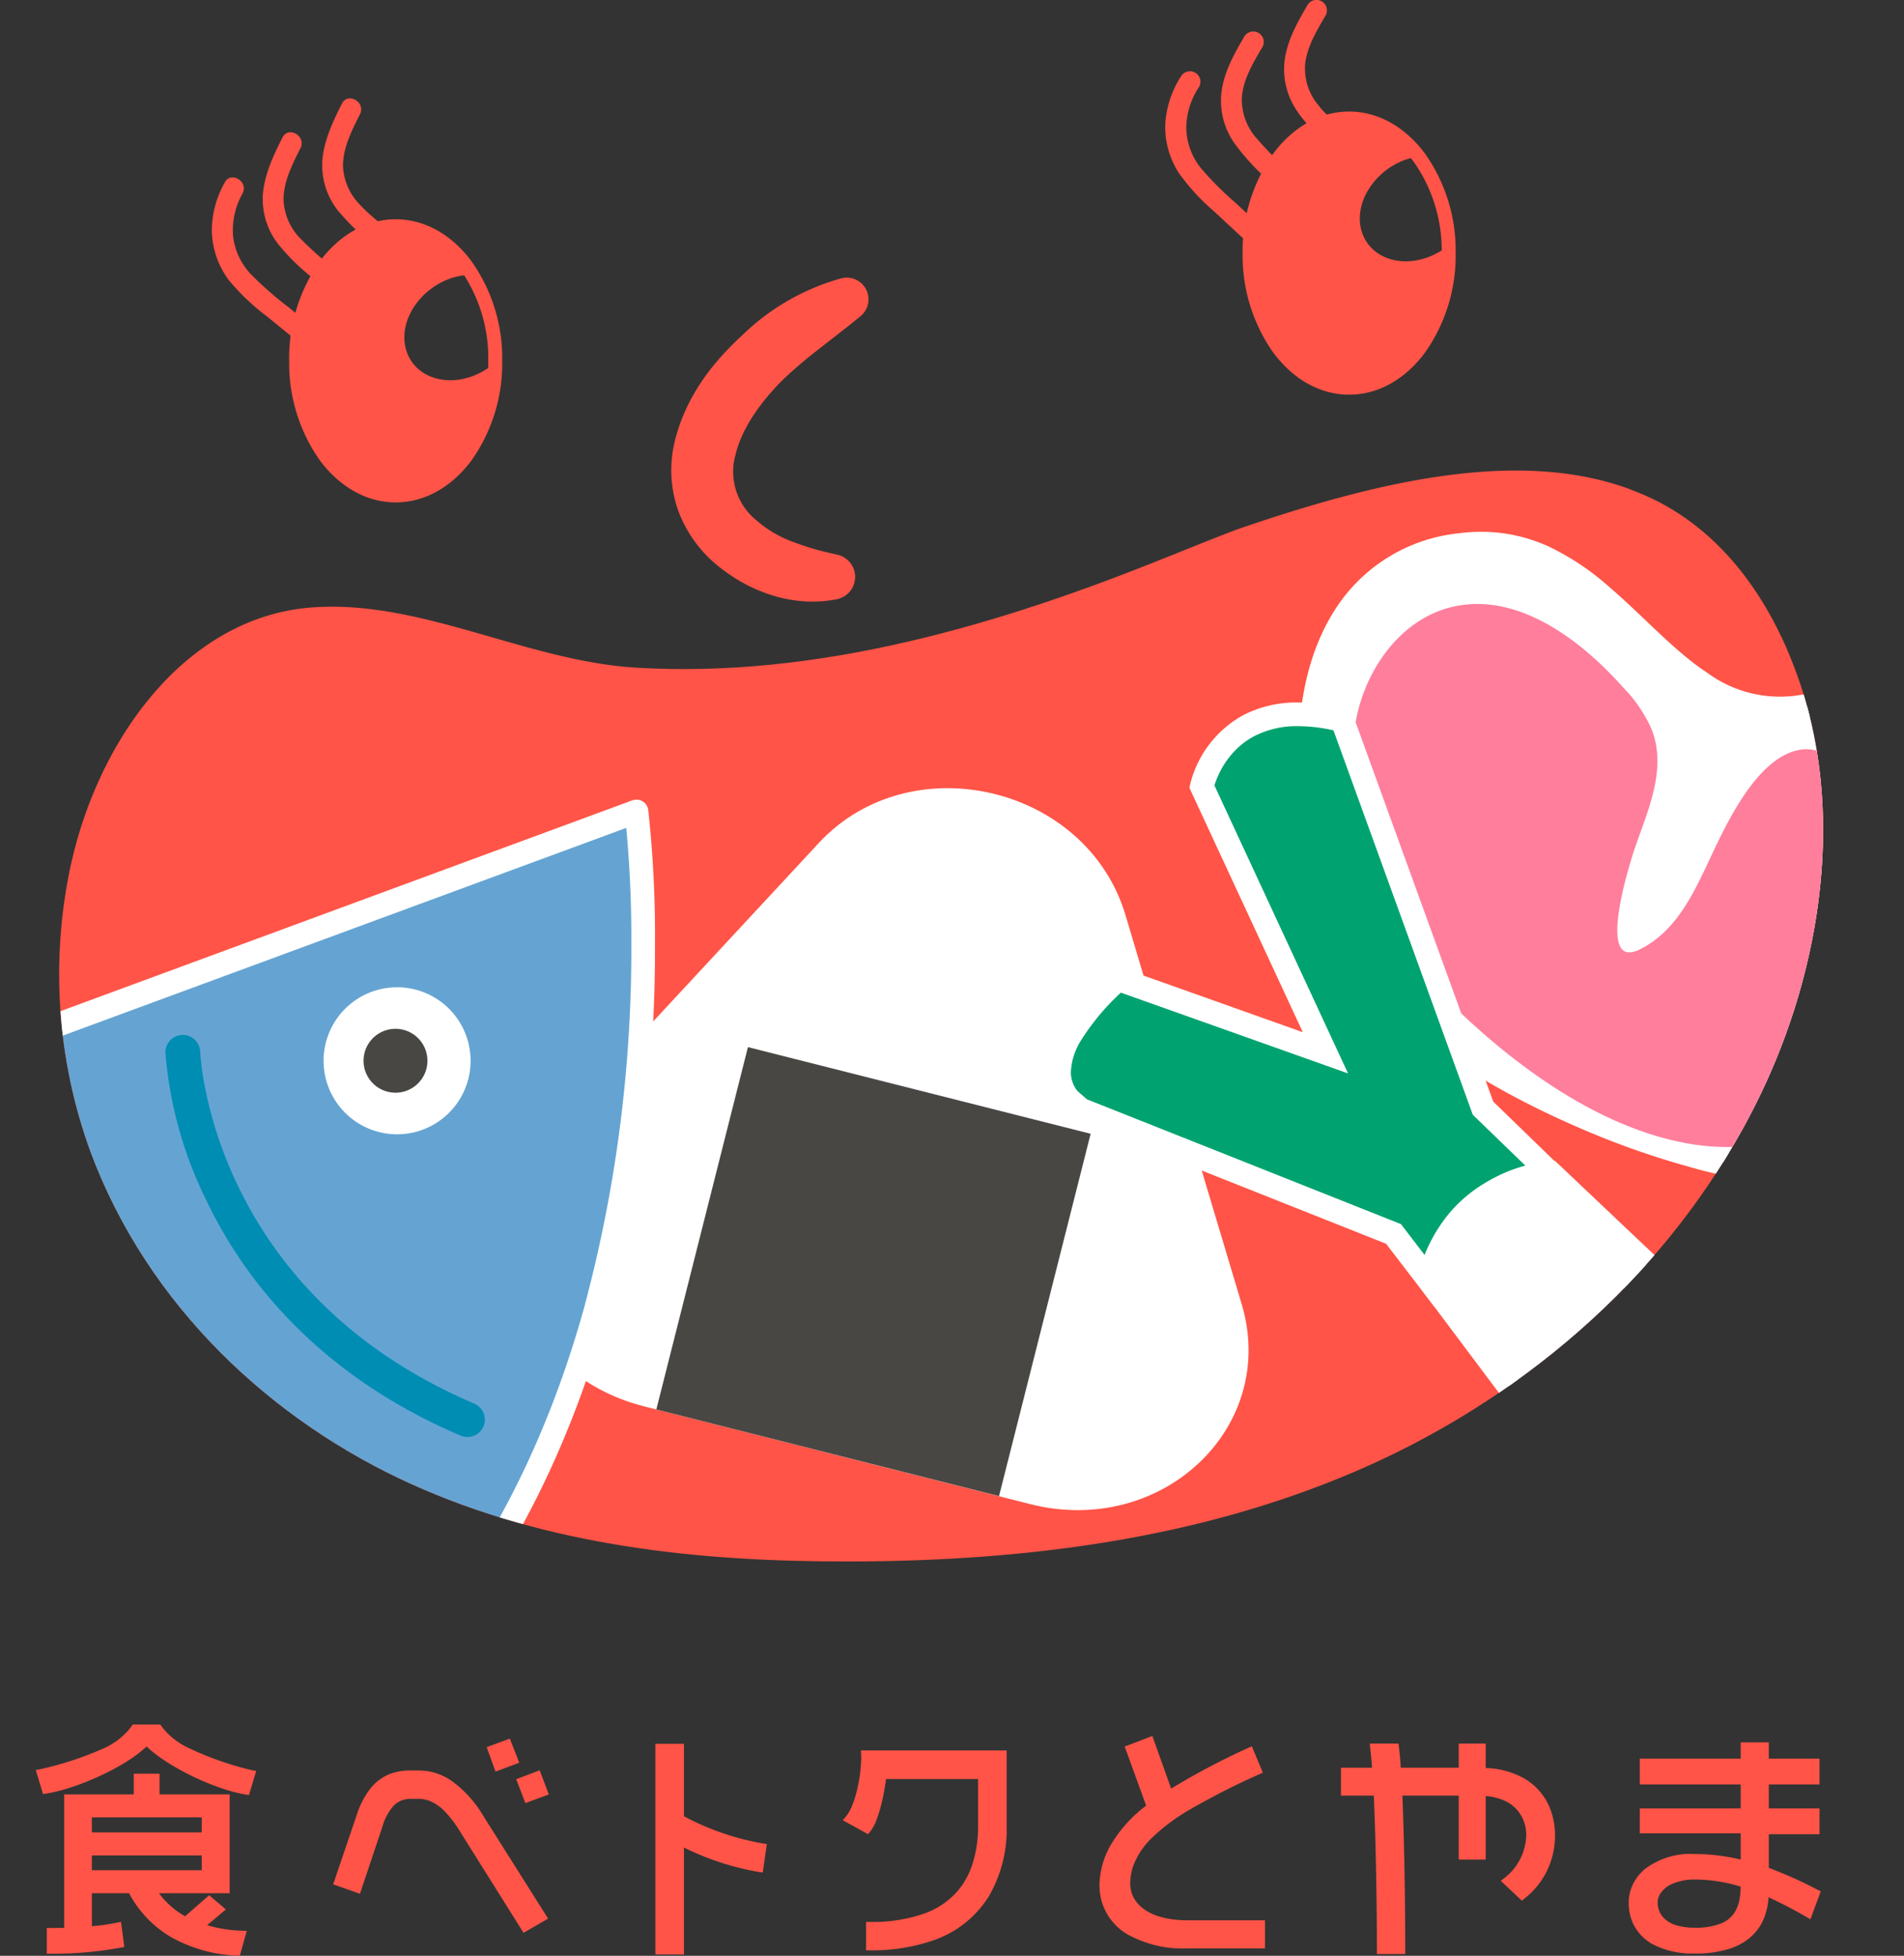 <?xml version="1.0" encoding="UTF-8"?> <svg xmlns="http://www.w3.org/2000/svg" xmlns:xlink="http://www.w3.org/1999/xlink" width="324.333" height="333.119" viewBox="0 0 324.333 333.119"><rect x="0" y="0" width="324.333" height="333.119" fill="#333333" stroke="none"/><defs><clipPath id="clip-path"><rect id="長方形_2941" data-name="長方形 2941" width="324.333" height="293.734" fill="none"></rect></clipPath><clipPath id="clip-path-2"><path id="パス_5966" data-name="パス 5966" d="M190.3,25.026c-28.6,11.587-59.8,20.9-90.98,18.948C80.676,42.8,62.714,32.283,44.127,33.743,23.11,35.4,8.083,55.65,3.24,77.6A88.263,88.263,0,0,0,6.615,126.5c9.823,26.366,31.04,45.875,54.567,56.516s49.307,13.263,74.654,13.215c29.8-.04,60-3.745,87.749-16.005s53.012-33.751,67.341-63.244c10.633-21.907,14.73-49.034,6.263-72.112-4.547-12.4-12.341-23.751-24.489-29.629a55.948,55.948,0,0,0-24.706-5.3c-19.758,0-40.495,8.123-57.695,15.091" transform="translate(-1.257 -9.935)" fill="none"></path></clipPath></defs><g id="グループ_7024" data-name="グループ 7024" transform="translate(-15371.167 1860.619)"><g id="グループ_7022" data-name="グループ 7022" transform="translate(14276.817 -2191.486)"><g id="グループ_6936" data-name="グループ 6936" transform="translate(1100.445 624.601)"><path id="パス_686" data-name="パス 686" d="M479.208,977.708l-.236-.6L477.6,973.6l-3.943,1.464,1.5,4.163Z" transform="translate(-396.85 -971.211)" fill="#ff5447"></path><path id="パス_687" data-name="パス 687" d="M397.877,982.945c5.127-.816,13.348-4.433,17.084-8.023,3.756,3.583,11.758,7.36,16.892,8.185l.551.089,1.239-4.111-.714-.119a53.788,53.788,0,0,1-10.861-3.818,12.027,12.027,0,0,1-4.565-3.678l-.189-.282h-4.708l-.189.282a12.05,12.05,0,0,1-4.561,3.678A56.045,56.045,0,0,1,396.8,978.8l-.714.12,1.239,4.108Z" transform="translate(-396.089 -971.187)" fill="#ff5447"></path><path id="パス_688" data-name="パス 688" d="M425.3,1005.449l3.19-2.688-2.847-2.423-4.1,3.581a14.006,14.006,0,0,1-4.445-3.92h12.036V983.16H417.195v-3.515H412.8v3.515H400.95v22.73c-.77.019-1.545.025-2.326.025h-.637v4.39l.632,0,.51,0a63.735,63.735,0,0,0,11.46-1.04l.6-.109-.563-4.28-.669.136a36.664,36.664,0,0,1-4.292.605V1000H412a19.034,19.034,0,0,0,6.947,7.355,24.765,24.765,0,0,0,11.4,3.271l.514.031,1.189-4.244-.816-.023A23.91,23.91,0,0,1,425.3,1005.449ZM405.66,987.081h18.715v2.558H405.66Zm0,9v-2.519h18.715v2.519Z" transform="translate(-396.108 -971.27)" fill="#ff5447"></path><path id="パス_689" data-name="パス 689" d="M480.294,984.636l4-1.464-.228-.6-1.332-3.52-4,1.521Z" transform="translate(-396.9 -971.264)" fill="#ff5447"></path><path id="パス_690" data-name="パス 690" d="M657.087,990.181a12.521,12.521,0,0,0-.881-4.757,10.247,10.247,0,0,0-4.346-5.01,13.958,13.958,0,0,0-6.584-1.787v-4.169h-4.592v4.108h-9.87c-.1-1.443-.21-2.658-.316-3.547l-.067-.561h-4.914l.082.71c.1.883.228,2.031.312,3.4h-5.294v4.75h5.6c.338,7.69.526,18.348.526,26.344v.638h4.829v-.638c0-7.274-.15-18.347-.486-26.344h9.6v10.9h4.592V983.4a9.829,9.829,0,0,1,2.867.642,6.316,6.316,0,0,1,3.085,2.538,6.616,6.616,0,0,1,.951,3.475,9.526,9.526,0,0,1-3.739,7.323l-.6.455,3.591,3.377.431-.336a13.552,13.552,0,0,0,5.221-10.655v-.038h0v0Z" transform="translate(-398.293 -971.219)" fill="#ff5447"></path><path id="パス_691" data-name="パス 691" d="M702.339,999.377a72.33,72.33,0,0,0-8.35-3.744V989.9h8.639v-4.394h-8.639v-4.089h8.639v-4.4h-8.639v-2.764H689.2v2.764H672.011v4.4H689.2v4.089H672.011v4.237H689.2v4.461a35.326,35.326,0,0,0-7.974-.946h0a12.89,12.89,0,0,0-8.212,2.466,7.853,7.853,0,0,0-2.16,2.675,7.281,7.281,0,0,0-.734,3.2,8.354,8.354,0,0,0,.616,3.207,7.8,7.8,0,0,0,3.57,3.879,14.708,14.708,0,0,0,7.117,1.531,18.66,18.66,0,0,0,6.031-.867,10.245,10.245,0,0,0,3.109-1.658,8.528,8.528,0,0,0,2.671-3.664,11.639,11.639,0,0,0,.714-3.387,71.9,71.9,0,0,1,6.47,3.365l.656.386,1.762-4.753ZM688.9,1001.44a5.88,5.88,0,0,1-.732,1.769,4.863,4.863,0,0,1-2.291,1.873,11.527,11.527,0,0,1-4.5.74,10.662,10.662,0,0,1-3.084-.4,4.694,4.694,0,0,1-2.519-1.64,3.76,3.76,0,0,1-.712-2.262,2.8,2.8,0,0,1,.408-1.45,4.552,4.552,0,0,1,2.135-1.74,9.489,9.489,0,0,1,3.811-.717,26.4,26.4,0,0,1,7.772,1.213A11.8,11.8,0,0,1,688.9,1001.44Z" transform="translate(-398.779 -971.217)" fill="#ff5447"></path><path id="パス_692" data-name="パス 692" d="M586.516,1002.544a5.651,5.651,0,0,1-1.669-1.976,5.042,5.042,0,0,1-.524-2.257,9.122,9.122,0,0,1,.568-3.191,13.021,13.021,0,0,1,3.179-4.67,33.133,33.133,0,0,1,6.368-4.745,125.181,125.181,0,0,1,11.9-6.05l.57-.252-.24-.575-1.635-3.923-.6.269a121.3,121.3,0,0,0-13.146,6.945l-3.2-8.969-4.709,1.8,3.652,10.072a22.7,22.7,0,0,0-5.684,6.136,14.113,14.113,0,0,0-2.261,7.193,9.608,9.608,0,0,0,5.713,9.075,19.246,19.246,0,0,0,9.109,1.912H607.28v-4.789H594.115C590.516,1004.547,588.052,1003.717,586.516,1002.544Z" transform="translate(-397.886 -971.206)" fill="#ff5447"></path><path id="パス_693" data-name="パス 693" d="M507.547,986.837V974.5h-4.869v35.878h4.869V992.165a46.335,46.335,0,0,0,12.793,4.168l.633.094.693-4.855-.625-.094A44.65,44.65,0,0,1,507.547,986.837Z" transform="translate(-397.135 -971.219)" fill="#ff5447"></path><path id="パス_694" data-name="パス 694" d="M538.043,976.3c.009.18.014.375.014.581a25.129,25.129,0,0,1-.7,5.456,18.4,18.4,0,0,1-.841,2.68,7.233,7.233,0,0,1-1.088,1.915l-.509.6,4.305,2.369.337-.4a7.479,7.479,0,0,0,1.109-2.042,26.019,26.019,0,0,0,1.119-4c.225-1.091.39-2.126.5-2.952h15.677V988.3a21.093,21.093,0,0,1-1.077,7.056,13.258,13.258,0,0,1-2.251,4.042,13.5,13.5,0,0,1-5.872,4.033,26.619,26.619,0,0,1-9.242,1.421h-.638v4.829h.638a31.849,31.849,0,0,0,10.485-1.579,18.08,18.08,0,0,0,9.764-7.57,22.719,22.719,0,0,0,3.062-12.074v-12.82H538.009Z" transform="translate(-397.452 -971.231)" fill="#ff5447"></path><path id="パス_695" data-name="パス 695" d="M472.812,986.809h0a19.544,19.544,0,0,0-5.465-6.006,9.8,9.8,0,0,0-5.542-1.716h-1.462a9.473,9.473,0,0,0-3.207.516,7.953,7.953,0,0,0-3.6,2.626,14.615,14.615,0,0,0-2.293,4.481l-3.993,11.773,4.562,1.61,3.839-11.477v0a9.037,9.037,0,0,1,1.876-3.493,3.915,3.915,0,0,1,1.278-.891,4.162,4.162,0,0,1,1.653-.313H461.8a5.147,5.147,0,0,1,1.9.361,7.629,7.629,0,0,1,2.6,1.817,18.635,18.635,0,0,1,2.423,3.172l10.952,17.467,4.187-2.416-.354-.561Z" transform="translate(-396.591 -971.265)" fill="#ff5447"></path></g></g><g id="グループ_7023" data-name="グループ 7023" transform="translate(15371.167 -1860.62)"><g id="グループ_7012" data-name="グループ 7012" transform="translate(0 0)"><g id="グループ_7011" data-name="グループ 7011" clip-path="url(#clip-path)"><path id="パス_5952" data-name="パス 5952" d="M46.391,12.546c-4.49,3.721-9.117,6.88-13.054,10.689-3.849,3.817-7.024,8.275-8.107,12.726a10.647,10.647,0,0,0,3.528,11.266,19.685,19.685,0,0,0,6.142,3.64,46.506,46.506,0,0,0,7.329,2.141l.281.072a3.876,3.876,0,0,1-.056,7.594c-7.072,1.411-14.49-.97-20.327-5.749a21.791,21.791,0,0,1-6.776-9.6,20.748,20.748,0,0,1-.4-11.94c1.933-7.433,6.423-13.095,11.33-17.609A39.145,39.145,0,0,1,43.288,6a3.706,3.706,0,0,1,4.466,2.718v.008a3.71,3.71,0,0,1-1.235,3.721Z" transform="translate(100.087 41.392)" fill="#ff5447"></path></g></g><g id="グループ_7014" data-name="グループ 7014" transform="translate(10.077 79.663)"><g id="グループ_7013" data-name="グループ 7013" clip-path="url(#clip-path-2)"><path id="パス_5953" data-name="パス 5953" d="M3.233,77.188c4.859-21.963,19.886-42.2,40.887-43.862,18.587-1.467,36.549,9.053,55.2,10.224,21.33,1.331,42.684-3.3,63.2-9.518,40.15-12.156,111.5-52.683,134.658,10.416,8.476,23.078,4.378,50.205-6.263,72.1-14.329,29.5-39.6,50.983-67.333,63.252-27.753,12.261-57.951,15.957-87.757,16.005-25.347.048-51.127-2.574-74.654-13.215S16.44,152.444,6.617,126.078a88.344,88.344,0,0,1-3.384-48.89" transform="translate(-1.258 -9.51)" fill="#ff5447"></path><path id="パス_5954" data-name="パス 5954" d="M63.937,26.075,17.9,75.671c-14.538,15.661-5.749,40.783,16.222,46.348l65.818,16.663c22.452,5.677,42.315-13.1,36.028-34.08-6.182-20.632-13.455-44.969-19.774-66.2C109.635,16.309,79.589,9.22,63.937,26.075" transform="translate(65.463 37.842)" fill="#fff"></path><rect id="長方形_2942" data-name="長方形 2942" width="63.658" height="60.213" transform="translate(101.724 160.404) rotate(-75.81)" fill="#494743"></rect><path id="パス_5955" data-name="パス 5955" d="M5.271,54.612,106.659,17.237s12.621,97.892-46.388,153.5c0,0-80.588-7.658-55-116.127" transform="translate(-8.307 41.316)" fill="#65a4d2"></path><path id="パス_5956" data-name="パス 5956" d="M7.04,56.375l.7,1.892L109.127,20.892l-.7-1.9-2,.265.04.377a200.854,200.854,0,0,1,1.075,21.955A234.7,234.7,0,0,1,99.368,104c-6.648,23.583-18.379,47.9-38.706,67.036l1.379,1.475.192-2.013h-.024A68.636,68.636,0,0,1,32.5,158.614a62.818,62.818,0,0,1-19.574-22.42c-5.316-10.184-8.885-23.4-8.885-40.671A169.127,169.127,0,0,1,9.005,56.84L7.04,56.375l.7,1.892-.7-1.892L5.076,55.91A173.171,173.171,0,0,0,0,95.522c0,18.106,3.825,32.179,9.614,43.052a70.933,70.933,0,0,0,52.226,35.94l1.572-.537c21.017-19.8,33.045-44.809,39.829-68.881a238.21,238.21,0,0,0,8.331-63.5,195.967,195.967,0,0,0-1.147-22.853A2.015,2.015,0,0,0,108.164,17l-.441.1L6.335,54.475,5.076,55.9Z" transform="translate(-10.077 39.553)" fill="#fff"></path><path id="パス_5957" data-name="パス 5957" d="M6.874,33.488A12.521,12.521,0,1,0,19.391,20.971,12.518,12.518,0,0,0,6.874,33.488" transform="translate(38.169 67.524)" fill="#fff"></path><path id="パス_5958" data-name="パス 5958" d="M7.723,27.3a5.441,5.441,0,1,0,0-.008Z" transform="translate(44.128 73.714)" fill="#494743"></path><path id="パス_5959" data-name="パス 5959" d="M115.467,115.409c-4.523,9.847-55.562-7.8-72.192-25.925C23.012,67.4,19.219,16.362,53.25,11.8c26.47-3.544,33.839,31.473,58.3,27.536l8.388-1.355s11.932,20.913,4.587,45.747c0,0-8.724,30.9-9.061,31.682" transform="translate(185.293 1.376)" fill="#fff"></path><path id="パス_5960" data-name="パス 5960" d="M117.219,117.167l-1.836-.842-.433.537-1.86.786a15.887,15.887,0,0,1-3.424.329A59.238,59.238,0,0,1,95.272,115.6a145.7,145.7,0,0,1-27.2-10.673c-8.885-4.547-16.839-9.9-21.554-15.043A55.744,55.744,0,0,1,35.629,71.116,67.657,67.657,0,0,1,31.6,48.631c0-8.347,1.812-16.134,5.637-22A24.378,24.378,0,0,1,55.275,15.562a27.343,27.343,0,0,1,3.44-.241A24.6,24.6,0,0,1,72.074,19.4c5.982,3.729,11.194,9.566,16.919,14.626A45.437,45.437,0,0,0,98.239,40.6a24.4,24.4,0,0,0,11.29,2.815,25.986,25.986,0,0,0,4.1-.329l8.388-1.347-.321-2-1.756,1,.016.016a62.43,62.43,0,0,1,6.7,28.074,56.8,56.8,0,0,1-2.3,16.078v.024s-.545,1.933-1.363,4.843c-1.243,4.362-3.1,10.921-4.683,16.462-.794,2.774-1.508,5.292-2.053,7.153-.265.922-.5,1.684-.658,2.229l-.192.641-.048.16-.008.024,1.219.433-1.195-.505-.024.072,1.219.433-1.195-.505,1.868.794-1.836-.85,1.836.85,1.86.786.12-.329c.233-.714.882-2.967,1.772-6.054,2.654-9.23,7.257-25.54,7.257-25.54l-1.941-.545,1.933.569a60.206,60.206,0,0,0,2.47-17.224,66,66,0,0,0-7.241-30.094l-.69-1.211L113,39.1a20.88,20.88,0,0,1-15.781-3.777C91.551,31.607,86.4,25.746,80.485,20.67a44.557,44.557,0,0,0-9.711-6.583A27.419,27.419,0,0,0,58.723,11.3a29.91,29.91,0,0,0-3.969.265,28.444,28.444,0,0,0-20.881,12.87c-4.386,6.752-6.279,15.292-6.287,24.192a72,72,0,0,0,4.258,23.856A59.835,59.835,0,0,0,43.559,92.606c7.04,7.65,19.381,14.851,32.059,20.311a141.742,141.742,0,0,0,18.619,6.575,62.346,62.346,0,0,0,15.452,2.518,16.8,16.8,0,0,0,5.6-.794,7.833,7.833,0,0,0,2.213-1.211,5.463,5.463,0,0,0,1.572-2l.016-.032.008-.016Z" transform="translate(183.541 -0.383)" fill="#fff"></path><path id="パス_5961" data-name="パス 5961" d="M91.2,53.332c-3.272,6.68-6.231,14.963-13.463,18.395-7.425,3.52-1.435-15.123-.674-17.361,2.189-6.375,5.461-13.335,2.879-20.111a23.846,23.846,0,0,0-4.8-7.121c-7.634-8.6-18.6-16.639-29.709-13.68C37.216,15.644,31.482,23.583,29.694,31.89,26.31,47.535,31.787,66.411,42.741,77.861c11.507,12.012,27.657,24.545,44.52,27.047,7.546,1.115,15.773.056,21.763-4.675,4.37-3.456,7.169-8.532,9.189-13.72,4.747-12.188,5.4-27.2-1.1-38.891-2.454-4.426-6.271-10.946-12-9.951C98.607,38.8,93.764,48.088,91.2,53.332" transform="translate(191.36 10.385)" fill="#ff7e9c"></path><path id="パス_5962" data-name="パス 5962" d="M67.871,72.823,46.822,27.461s3.448-16.519,23.952-11.25l23.944,66.05,11.619,11.25a22.9,22.9,0,0,0-20.809,18.042l-6.046-7.89L26.494,82.614s-12.229-5.653,6.094-22.34Z" transform="translate(147.827 26.834)" fill="#00a36f"></path><path id="パス_5963" data-name="パス 5963" d="M69.644,74.585l1.828-.85L50.423,28.373l-1.828.85,1.973.417a15.064,15.064,0,0,1,2.839-5.573,13.162,13.162,0,0,1,4.314-3.512,15.9,15.9,0,0,1,7.305-1.6,28.094,28.094,0,0,1,7.016.97l.505-1.957-1.9.69,24.1,66.483,11.956,11.579,1.4-1.451-.056-2.013A25.149,25.149,0,0,0,98.439,95.9a23.959,23.959,0,0,0-7.578,5.87,26.52,26.52,0,0,0-5.517,11.074l1.957.489,1.6-1.227-6.391-8.339-53.5-21.258-.746,1.884.85-1.836-.505,1.1.521-1.091-.016-.008-.505,1.1.521-1.091-.12-.064L27.4,81.1a5.1,5.1,0,0,1-1.115-3.264,11.025,11.025,0,0,1,1.828-5.517,39.633,39.633,0,0,1,7.61-8.789l-1.371-1.491-.666,1.908L73.5,78.1l-2.029-4.362-1.828.85.666-1.9L33.9,59.742l-.9.81a43.916,43.916,0,0,0-8.372,9.727,15.021,15.021,0,0,0-2.382,7.57,9.394,9.394,0,0,0,5.172,8.38l.032.016L79.98,107.117,88.247,117.9l1.01-4.082a22.414,22.414,0,0,1,4.659-9.414,20.509,20.509,0,0,1,9.366-6.126,22.741,22.741,0,0,1,3.56-.842l1.01-.112.249-.016h.056l4.787-.136L98.231,82.9,74.07,16.3l-1.026-.273a31.963,31.963,0,0,0-8.027-1.1,19.751,19.751,0,0,0-9.358,2.149,18.478,18.478,0,0,0-9.045,11.739l-.136.65,21.33,45.971,1.836-.85.666-1.9Z" transform="translate(146.054 25.064)" fill="#fff"></path><path id="パス_5964" data-name="パス 5964" d="M50.8,24.919l17.08,16.174L49.713,69.279,30.4,43.514s3.135-16.791,20.408-18.6" transform="translate(203.264 95.233)" fill="#fff"></path><path id="パス_5965" data-name="パス 5965" d="M52.693,26.765l-1.387,1.467L67.166,43.251,51.474,67.6,33.889,44.158l-1.612,1.211,1.989.369-.249-.048.249.048-.249-.048.249.048a24.026,24.026,0,0,1,3.544-8.059,20.016,20.016,0,0,1,15.091-8.9l-.216-2.013L51.3,28.232l1.387-1.467-.208-2.013a24.774,24.774,0,0,0-11.4,4.009A27.292,27.292,0,0,0,30.288,45l-.16.866,21.594,28.8L72.379,42.618,53.406,24.656l-.922.1Z" transform="translate(201.383 93.388)" fill="#fff"></path></g></g><g id="グループ_7016" data-name="グループ 7016" transform="translate(0 0)"><g id="グループ_7015" data-name="グループ 7015" clip-path="url(#clip-path)"><path id="パス_5967" data-name="パス 5967" d="M36.441,31.008c-5.26,1.708-10.208-.674-11.074-5.332s2.71-9.815,7.963-11.531a10.339,10.339,0,0,1,4.6-.425C31.854,3.479,20.684,1.731,12.978,9.806,8.7,14.288,6.218,21.128,6.218,28.361c.088,13.046,8.115,23.535,17.93,23.431,9.7-.112,17.553-10.537,17.633-23.431l-.032-.842a12.227,12.227,0,0,1-5.308,3.488" transform="translate(43.642 33.203)" fill="#ff5447"></path><path id="パス_5968" data-name="パス 5968" d="M57.215,27.214c-5.26,1.708-10.208-.674-11.074-5.324s2.71-9.823,7.963-11.531a10.945,10.945,0,0,1,3.063-.513C50.463.335,39.213-.146,32.06,8.771a27.782,27.782,0,0,0-5.613,17.248c0,13.046,7.963,23.623,17.777,23.623S62.01,39.066,62.01,26.019l-.064-1.692a12.276,12.276,0,0,1-4.731,2.887" transform="translate(185.624 16.741)" fill="#ff5447"></path><path id="パス_5969" data-name="パス 5969" d="M3.515,25.055a68.817,68.817,0,0,0,6.872,24.9c6.447,13.64,19.157,29.926,43.405,40.278a2.963,2.963,0,0,0,2.341-5.445h-.008C33.289,75,21.742,60.017,15.736,47.411a69.882,69.882,0,0,1-5.4-16.094c-.417-2.053-.641-3.7-.762-4.819l-.12-1.259-.016-.3v-.08a2.964,2.964,0,0,0-5.926.184Z" transform="translate(24.663 154.288)" fill="#008db4"></path><path id="パス_5970" data-name="パス 5970" d="M25.091,32q-3.741-3.043-7.473-6.086a61.456,61.456,0,0,1-6.263-5.461,11.314,11.314,0,0,1-3.207-6.559,12.707,12.707,0,0,1,1.62-7.417c1.018-2.045-2.053-3.857-3.071-1.8a16.622,16.622,0,0,0-2.181,8.347,14.531,14.531,0,0,0,2.927,8.291,37.853,37.853,0,0,0,6.415,6.094l8.716,7.1c1.764,1.435,4.3-1.066,2.518-2.518" transform="translate(31.57 26.448)" fill="#ff5447"></path><path id="パス_5971" data-name="パス 5971" d="M26,32.727,18.5,26.616a59.7,59.7,0,0,1-6.343-5.557,9.961,9.961,0,0,1-3.023-6.872c.04-3.079,1.532-5.982,2.887-8.676,1.026-2.045-2.045-3.849-3.071-1.8C7.441,6.7,5.974,9.777,5.637,13.145a12.4,12.4,0,0,0,2.55,8.668,36.266,36.266,0,0,0,6.431,6.206q4.438,3.608,8.869,7.225c1.764,1.435,4.3-1.066,2.518-2.518" transform="translate(39.164 19.72)" fill="#ff5447"></path><path id="パス_5972" data-name="パス 5972" d="M24.659,31.224c-1.973-1.644-3.464-3.681-5.268-5.493-1.908-1.908-4.154-3.416-5.99-5.413a9.994,9.994,0,0,1-3.007-6.76c.016-3.111,1.524-6.054,2.895-8.772,1.026-2.037-2.045-3.841-3.079-1.8-1.516,3.023-3.023,6.15-3.32,9.566a12.424,12.424,0,0,0,2.582,8.572,41.735,41.735,0,0,0,6.343,6.134c2.285,2,3.993,4.531,6.327,6.479,1.748,1.459,4.282-1.05,2.518-2.518" transform="translate(48.031 14.671)" fill="#ff5447"></path><path id="パス_5973" data-name="パス 5973" d="M43.99,30.656q-3.584-3.332-7.177-6.672a54.537,54.537,0,0,1-5.9-5.886,11.278,11.278,0,0,1-2.582-6.864A12.792,12.792,0,0,1,30.5,4.179a1.783,1.783,0,0,0-3.079-1.8,16.817,16.817,0,0,0-2.662,7.995,14.437,14.437,0,0,0,2.309,8.452,36.781,36.781,0,0,0,6,6.535q4.2,3.9,8.4,7.81c1.676,1.556,4.2-.954,2.518-2.518" transform="translate(173.742 10.645)" fill="#ff5447"></path><path id="パス_5974" data-name="パス 5974" d="M45.055,31.4q-3.548-3.3-7.089-6.583a57.1,57.1,0,0,1-5.958-5.942,9.95,9.95,0,0,1-2.5-7.1c.273-3.071,1.981-5.862,3.5-8.46a1.784,1.784,0,0,0-3.079-1.8c-1.692,2.887-3.384,5.9-3.873,9.262a12.6,12.6,0,0,0,2.029,8.724,36.869,36.869,0,0,0,6.07,6.623q4.2,3.9,8.38,7.786c1.676,1.556,4.2-.954,2.518-2.518" transform="translate(182.043 4.686)" fill="#ff5447"></path><path id="パス_5975" data-name="パス 5975" d="M40.4,26.884l-1.042-1.131.048.072a3.787,3.787,0,0,0-.69-2c-1.54-2.181-3.905-3.713-5.533-5.838a9.666,9.666,0,0,1-2.293-7.217c.377-2.943,1.989-5.605,3.464-8.123a1.78,1.78,0,0,0-3.071-1.8c-1.684,2.871-3.376,5.878-3.873,9.205a12.549,12.549,0,0,0,2,8.732c1.684,2.606,4.033,4.434,6.086,6.7l.353.425.04.1.056.682a6.047,6.047,0,0,0,1.941,2.71c1.66,1.58,4.178-.93,2.518-2.518" transform="translate(191.45 -0.001)" fill="#ff5447"></path><path id="パス_5976" data-name="パス 5976" d="M7.33,28.77H6.143a28.637,28.637,0,0,0,5.2,16.919c3.232,4.37,7.81,7.193,12.95,7.193S34,50.06,37.232,45.69a28.581,28.581,0,0,0,5.2-16.919,28.581,28.581,0,0,0-5.2-16.919C34,7.473,29.421,4.658,24.289,4.658s-9.719,2.815-12.95,7.193a28.637,28.637,0,0,0-5.2,16.919H8.517a26.292,26.292,0,0,1,4.731-15.508c2.911-3.921,6.808-6.231,11.042-6.231s8.123,2.309,11.034,6.231A26.18,26.18,0,0,1,40.054,28.77a26.2,26.2,0,0,1-4.731,15.508c-2.911,3.921-6.808,6.231-11.034,6.231S16.158,48.2,13.248,44.278A26.31,26.31,0,0,1,8.517,28.77Z" transform="translate(43.116 32.69)" fill="#ff5447"></path><path id="パス_5977" data-name="パス 5977" d="M27.584,26.482H26.4a28.637,28.637,0,0,0,5.2,16.919c3.232,4.378,7.81,7.193,12.95,7.193S54.254,47.78,57.486,43.4a28.581,28.581,0,0,0,5.2-16.919,28.582,28.582,0,0,0-5.2-16.919C54.254,5.185,49.675,2.37,44.543,2.37s-9.719,2.815-12.95,7.193a28.637,28.637,0,0,0-5.2,16.919h2.374A26.292,26.292,0,0,1,33.5,10.974c2.911-3.921,6.808-6.231,11.042-6.231s8.123,2.309,11.034,6.231a26.18,26.18,0,0,1,4.731,15.508A26.18,26.18,0,0,1,55.577,41.99c-2.911,3.921-6.808,6.231-11.034,6.231S36.412,45.912,33.5,41.99a26.292,26.292,0,0,1-4.731-15.508Z" transform="translate(185.273 16.631)" fill="#ff5447"></path></g></g></g></g></svg> 